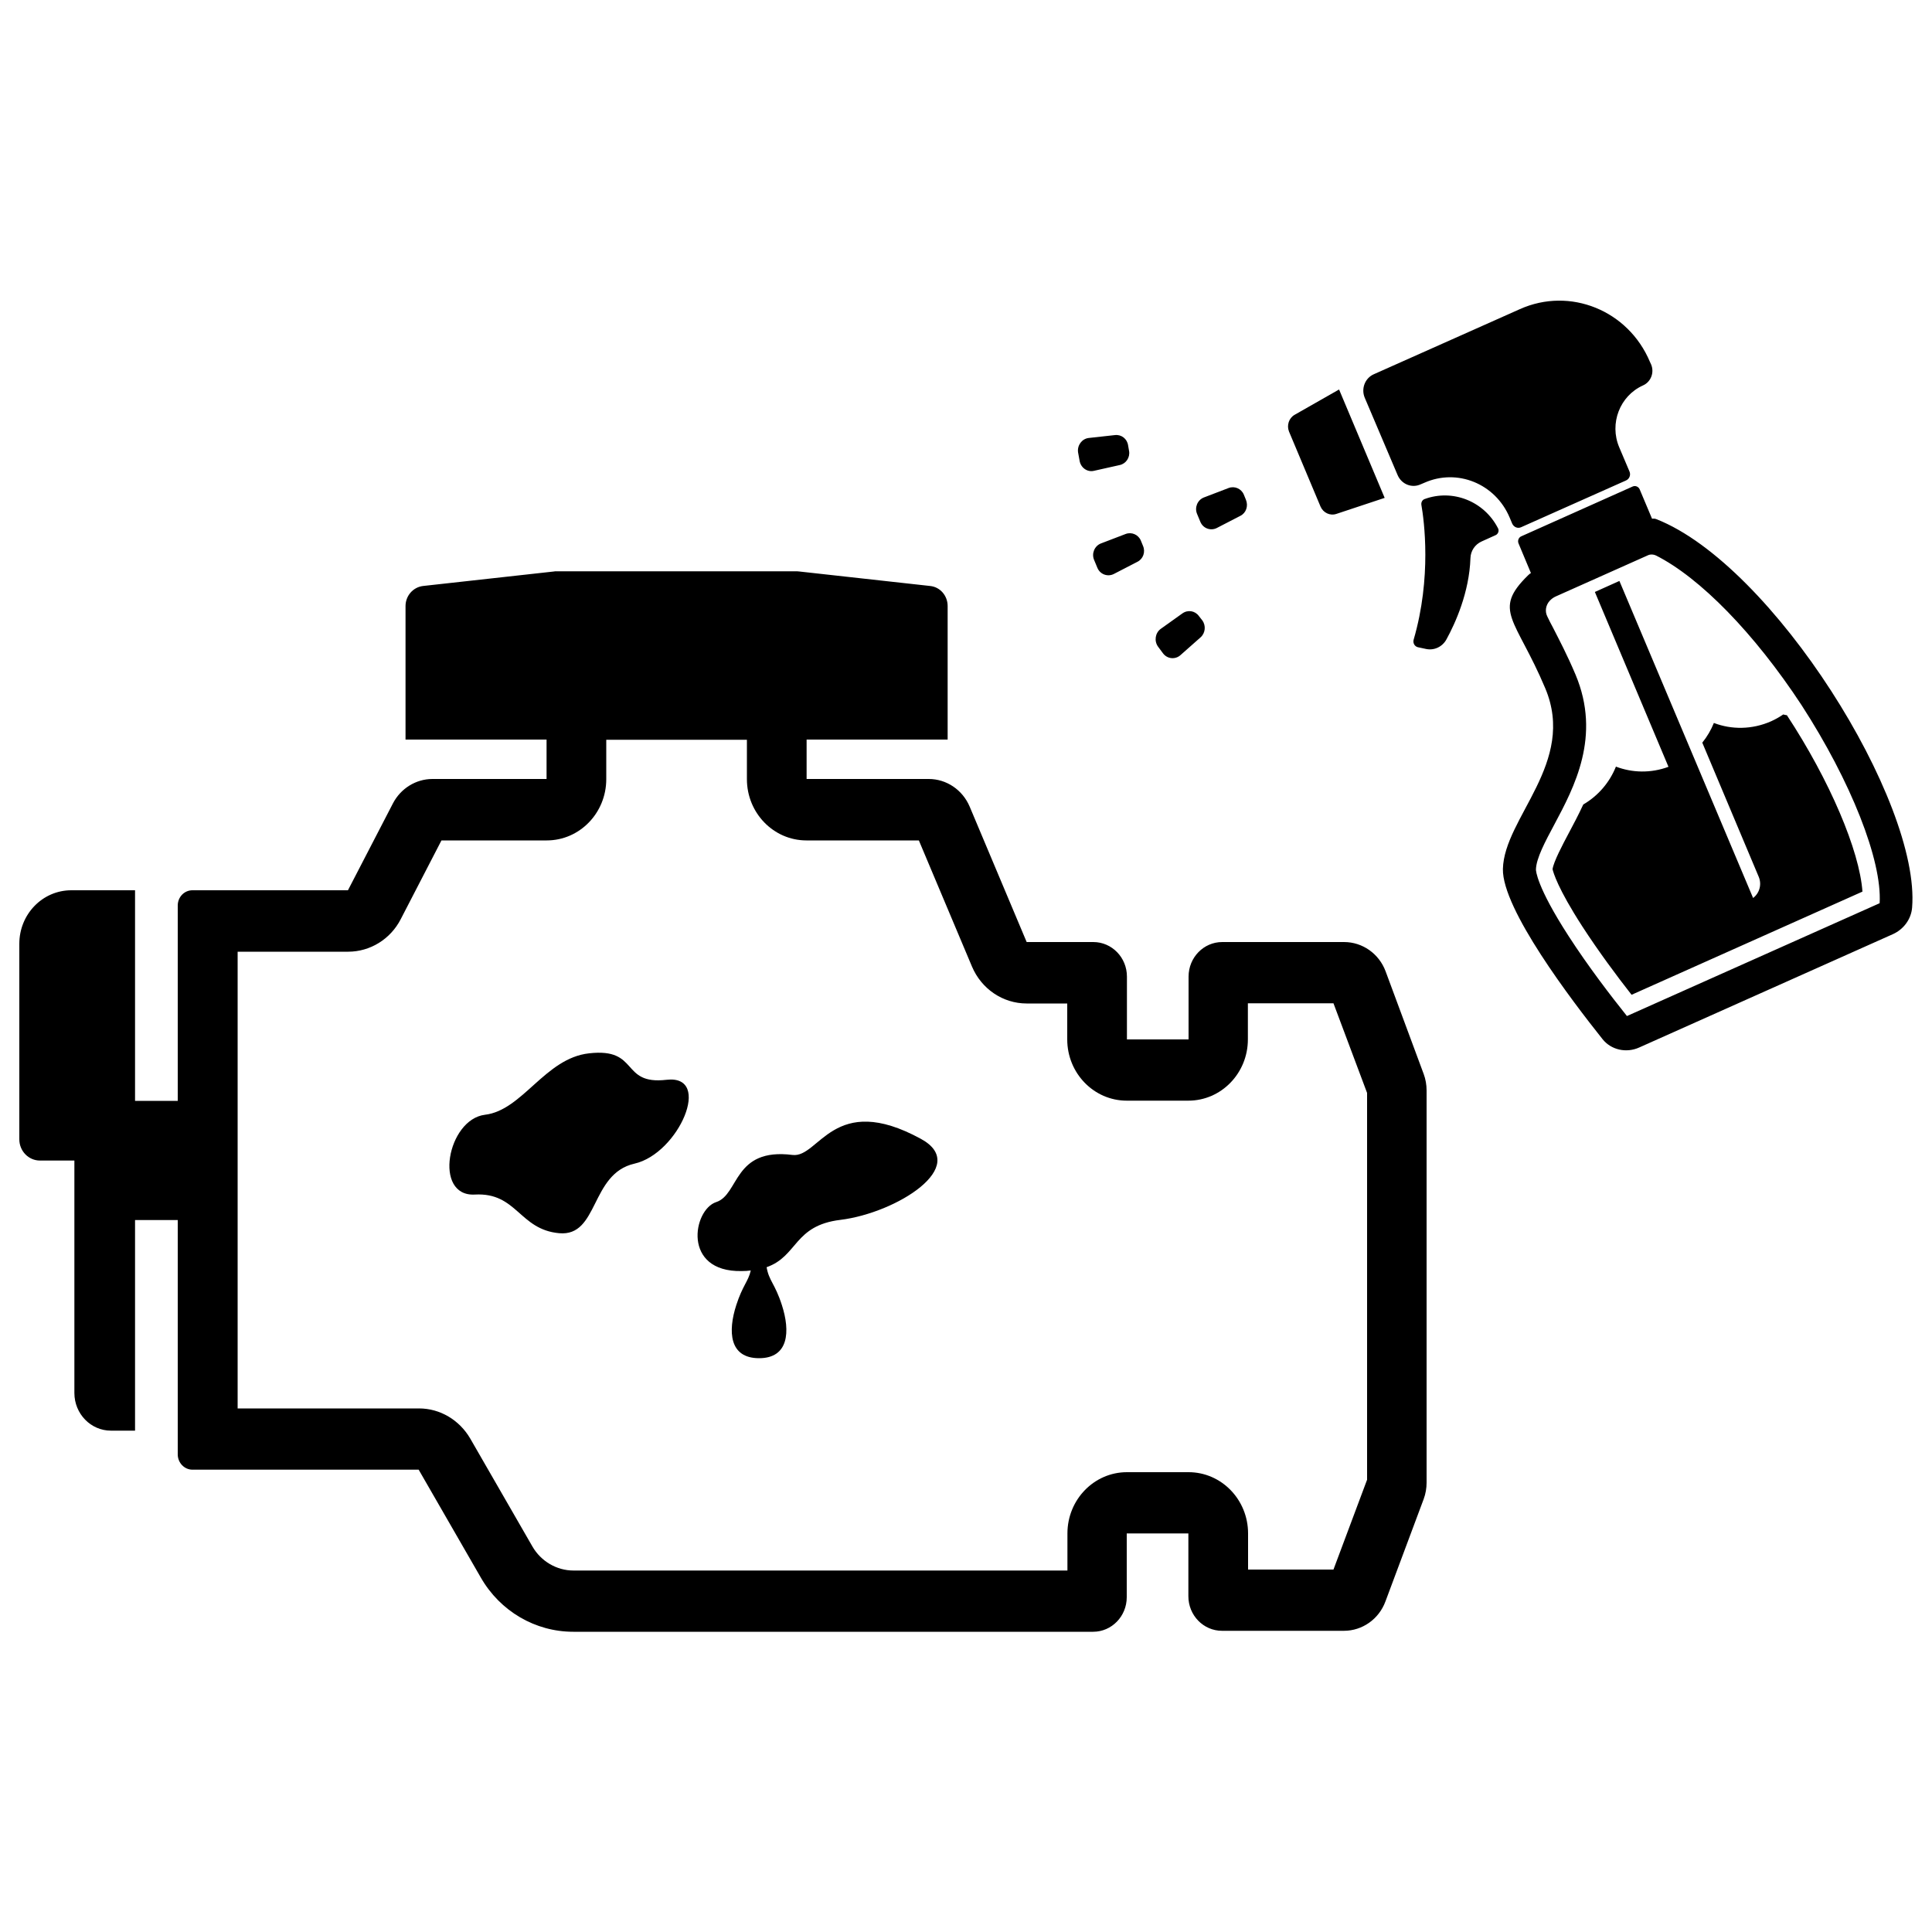 <?xml version="1.0" encoding="utf-8"?>
<!-- Svg Vector Icons : http://www.onlinewebfonts.com/icon -->
<!DOCTYPE svg PUBLIC "-//W3C//DTD SVG 1.1//EN" "http://www.w3.org/Graphics/SVG/1.1/DTD/svg11.dtd">
<svg version="1.1" xmlns="http://www.w3.org/2000/svg" xmlns:xlink="http://www.w3.org/1999/xlink" x="0px" y="0px" viewBox="0 0 1000 1000" enable-background="new 0 0 1000 1000" xml:space="preserve">
<g><path d="M683.5,262.2c1.4,3.2,4.9,4.9,8.2,3.8l25-8.3l-23.6-56.1l-23,13.1c-3,1.7-4.2,5.5-2.9,8.7L683.5,262.2z M723.4,245.9c2,4.7,7.3,6.9,11.9,4.8l1.9-0.8c17-7.6,36.8,0.4,44.2,18l1.3,3.1c0.8,1.8,2.8,2.7,4.6,1.9l54.3-24.2c1.8-0.8,2.6-2.9,1.8-4.7l-5.3-12.5c-5.2-12.3,0.3-26.6,12.3-32h0c4.1-1.8,6-6.7,4.2-10.9l-0.6-1.3c-11.2-26.7-41.4-38.9-67.3-27.3l-75.6,33.7c-4.6,2-6.7,7.5-4.7,12.2L723.4,245.9z M737.4,258.3c-1.2,0.4-1.9,1.7-1.7,3c1.4,8,5.4,37.5-4,69.8c-0.5,1.7,0.5,3.5,2.2,3.9c1.5,0.3,2.9,0.6,4.2,0.9c4.2,0.9,8.5-1.1,10.6-5c4.6-8.4,11.8-24.3,12.4-42c0.1-3.8,2.4-7.1,5.7-8.6l7.3-3.3c1.4-0.6,2-2.4,1.2-3.7C768.1,259.4,751.9,253,737.4,258.3z M923,369.8c-1.9,1.3-4,2.5-6.2,3.5c-9.9,4.4-20.6,4.4-29.7,0.9c-1.5,3.7-3.5,7.1-6,10.2l29.2,69.4c1.7,4,0.4,8.5-2.9,11l-69.2-164.1l-12.7,5.7l38.1,90.5c-9.2,3.4-18.8,3.1-27.2-0.1c-3.2,8-9,15-16.9,19.6c-2.5,5.4-5.1,10.3-7.5,14.8c-3.2,6-7.9,14.9-8.4,18.7c0.4,1.7,2.6,9.8,15.4,29.6c8.3,12.8,17.8,25.6,25.5,35.4L964,461.5c-1.5-21.2-16.9-57.5-39.1-91.3C924.2,370.1,923.7,370,923,369.8z M857.3,268.7c-0.7-0.3-1.4-0.3-2.2-0.2l-6.4-15.2c-0.6-1.4-2.2-2.1-3.6-1.5l-57.7,25.8c-1.4,0.6-2,2.3-1.4,3.7l6.4,15.3c-0.5,0.3-1,0.7-1.5,1.2c-18.7,18.3-6.3,22.3,8.9,58.4c16.3,38.6-21.3,67-21.9,93.6c-0.4,20.7,35.5,67.9,51.6,88.1c4.4,5.5,12.2,7.3,18.9,4.3l131.4-58.7c5.5-2.5,9.4-7.7,9.9-13.7C994.2,415,917.6,292.4,857.3,268.7z M972.9,467.5l-130.8,58.4c-8.4-10.5-20.2-25.9-30.2-41.4c-16.7-25.8-16.9-34-16.9-34.4c0.1-5.8,4.9-14.7,9.5-23.3c10.3-19.3,24.4-45.7,11-77.6c-4.4-10.4-8.5-18.1-11.7-24.4c-1-1.8-2-3.8-2.9-5.7c-1.4-2.7-0.8-6,1.3-8.2c0.1-0.1,0.2-0.2,0.3-0.3c0.8-0.8,1.7-1.4,2.8-1.9l47.7-21.3c1.3-0.6,2.8-0.5,4.1,0.1c22.8,11.5,50.9,40.2,75.4,77.5C958,404.4,974.2,445.3,972.9,467.5z M621.3,270.1c1.4,3.4,5.3,4.8,8.5,3.2L642,267c3-1.5,4.2-5.1,2.9-8.3l-1.1-2.7c-1.3-3.1-4.8-4.6-7.9-3.4l-12.8,4.9c-3.3,1.3-4.9,5.2-3.5,8.5L621.3,270.1z M569.8,281.3c-3.3,1.3-4.9,5.2-3.5,8.5l1.7,4.1c1.4,3.4,5.3,4.8,8.5,3.2l12.2-6.3c3-1.5,4.3-5.1,2.9-8.3l-1.1-2.7c-1.3-3.1-4.8-4.6-7.9-3.4L569.8,281.3z M602,338.2c2.2,2.9,6.3,3.3,9,0.9l10.4-9.2c2.5-2.2,2.9-6.1,0.9-8.8l-1.8-2.3c-2-2.7-5.7-3.3-8.5-1.3l-11.2,8c-2.9,2.1-3.5,6.3-1.4,9.2L602,338.2z M558.8,238.5c0.6,3.6,4,6,7.4,5.2l13.4-3c3.2-0.7,5.4-3.9,4.8-7.3l-0.5-2.9c-0.5-3.4-3.5-5.7-6.8-5.3l-13.6,1.5c-3.5,0.4-6,3.8-5.5,7.4L558.8,238.5z M717.2,502.8c-3.4-9.2-12-15.2-21.5-15.2h-63.1c-9.6,0-17.4,8-17.4,17.9V538h-31.9v-32.5c0-9.9-7.8-17.9-17.4-17.9h-34.5l-29.5-70.1c-3.7-8.7-12-14.3-21.2-14.3h-63.2v-20.4h73v-69.1c0-5.4-3.9-9.9-9.1-10.4l-67.7-7.5c-0.4,0-0.7-0.1-1.1-0.1H287.8c-0.4,0-0.7,0-1.1,0.1l-67.7,7.5c-5.2,0.6-9.1,5.1-9.1,10.4v69.1h73v20.4h-59.1c-8.5,0-16.4,4.9-20.4,12.6l-23.3,45H99.6c-4.2,0-7.6,3.5-7.6,7.9v101.1H69.9v-109H36.9C22,460.8,10,473.2,10,488.5v101.2c0,6.1,4.8,11,10.7,11h17.8v120.3c0,10.8,8.5,19.5,18.9,19.5h12.5v-109H92v121.3c0,4.3,3.4,7.9,7.6,7.9h117.1l32.2,55.9c10,17.4,28.2,28,47.8,28h269.1c9.6,0,17.4-8,17.4-17.9v-33h31.9v32.5c0,9.9,7.8,17.9,17.4,17.9h63.1c9.5,0,18.1-6,21.5-15.2l19.8-53c1-2.7,1.5-5.6,1.5-8.5v-203c0-2.9-0.5-5.8-1.5-8.5L717.2,502.8z M707.6,765.9l-17.4,46.5H646v-18.7c0-17.5-13.8-31.7-30.8-31.7h-31.9c-17,0-30.8,14.2-30.8,31.7v19.2H296.8c-8.7,0-16.8-4.8-21.2-12.4l-32.2-55.9c-5.6-9.6-15.6-15.6-26.5-15.6h-93.9V492.6h57.2c11.4,0,21.9-6.5,27.2-16.8l21.1-40.8h54.5c17,0,30.8-14.2,30.8-31.7v-20.4h72.8v20.4c0,17.5,13.8,31.7,30.8,31.7h58.2l27.5,65.3c4.9,11.6,16,19.1,28.3,19.1h21V538c0,17.5,13.8,31.7,30.8,31.7h31.9c17,0,30.8-14.2,30.8-31.7v-18.7h44.3l17.4,46.4V765.9L707.6,765.9z M476.7,589.5c-45.3-24.8-52.7,10-66.5,8.3c-30.7-3.9-27.5,20.5-39.5,24.4c-12,3.9-17.8,36.3,13.2,35.7c1.7,0,3.2-0.1,4.7-0.3c-1.3,5.7-4.2,7.7-7.5,17.9c-4.4,13.6-3.7,27.5,11.8,27.5c15.4,0,16.2-13.9,11.8-27.5c-3.6-11.2-6.7-12.5-7.9-19.6c16.2-5.7,14-21.6,38.2-24.5C464.1,627.8,502.5,603.6,476.7,589.5z M345,558.9c-24.1,2.8-13.8-16.7-40.1-13.7c-22.8,2.5-34.4,29.5-53.9,31.8c-19.5,2.4-26.9,42.5-5.2,41.3c21.8-1.2,22.9,18.1,43.6,20c20.6,1.9,16-30.8,39-36C351.3,597.1,369.1,556.1,345,558.9z"/></g>
</svg>